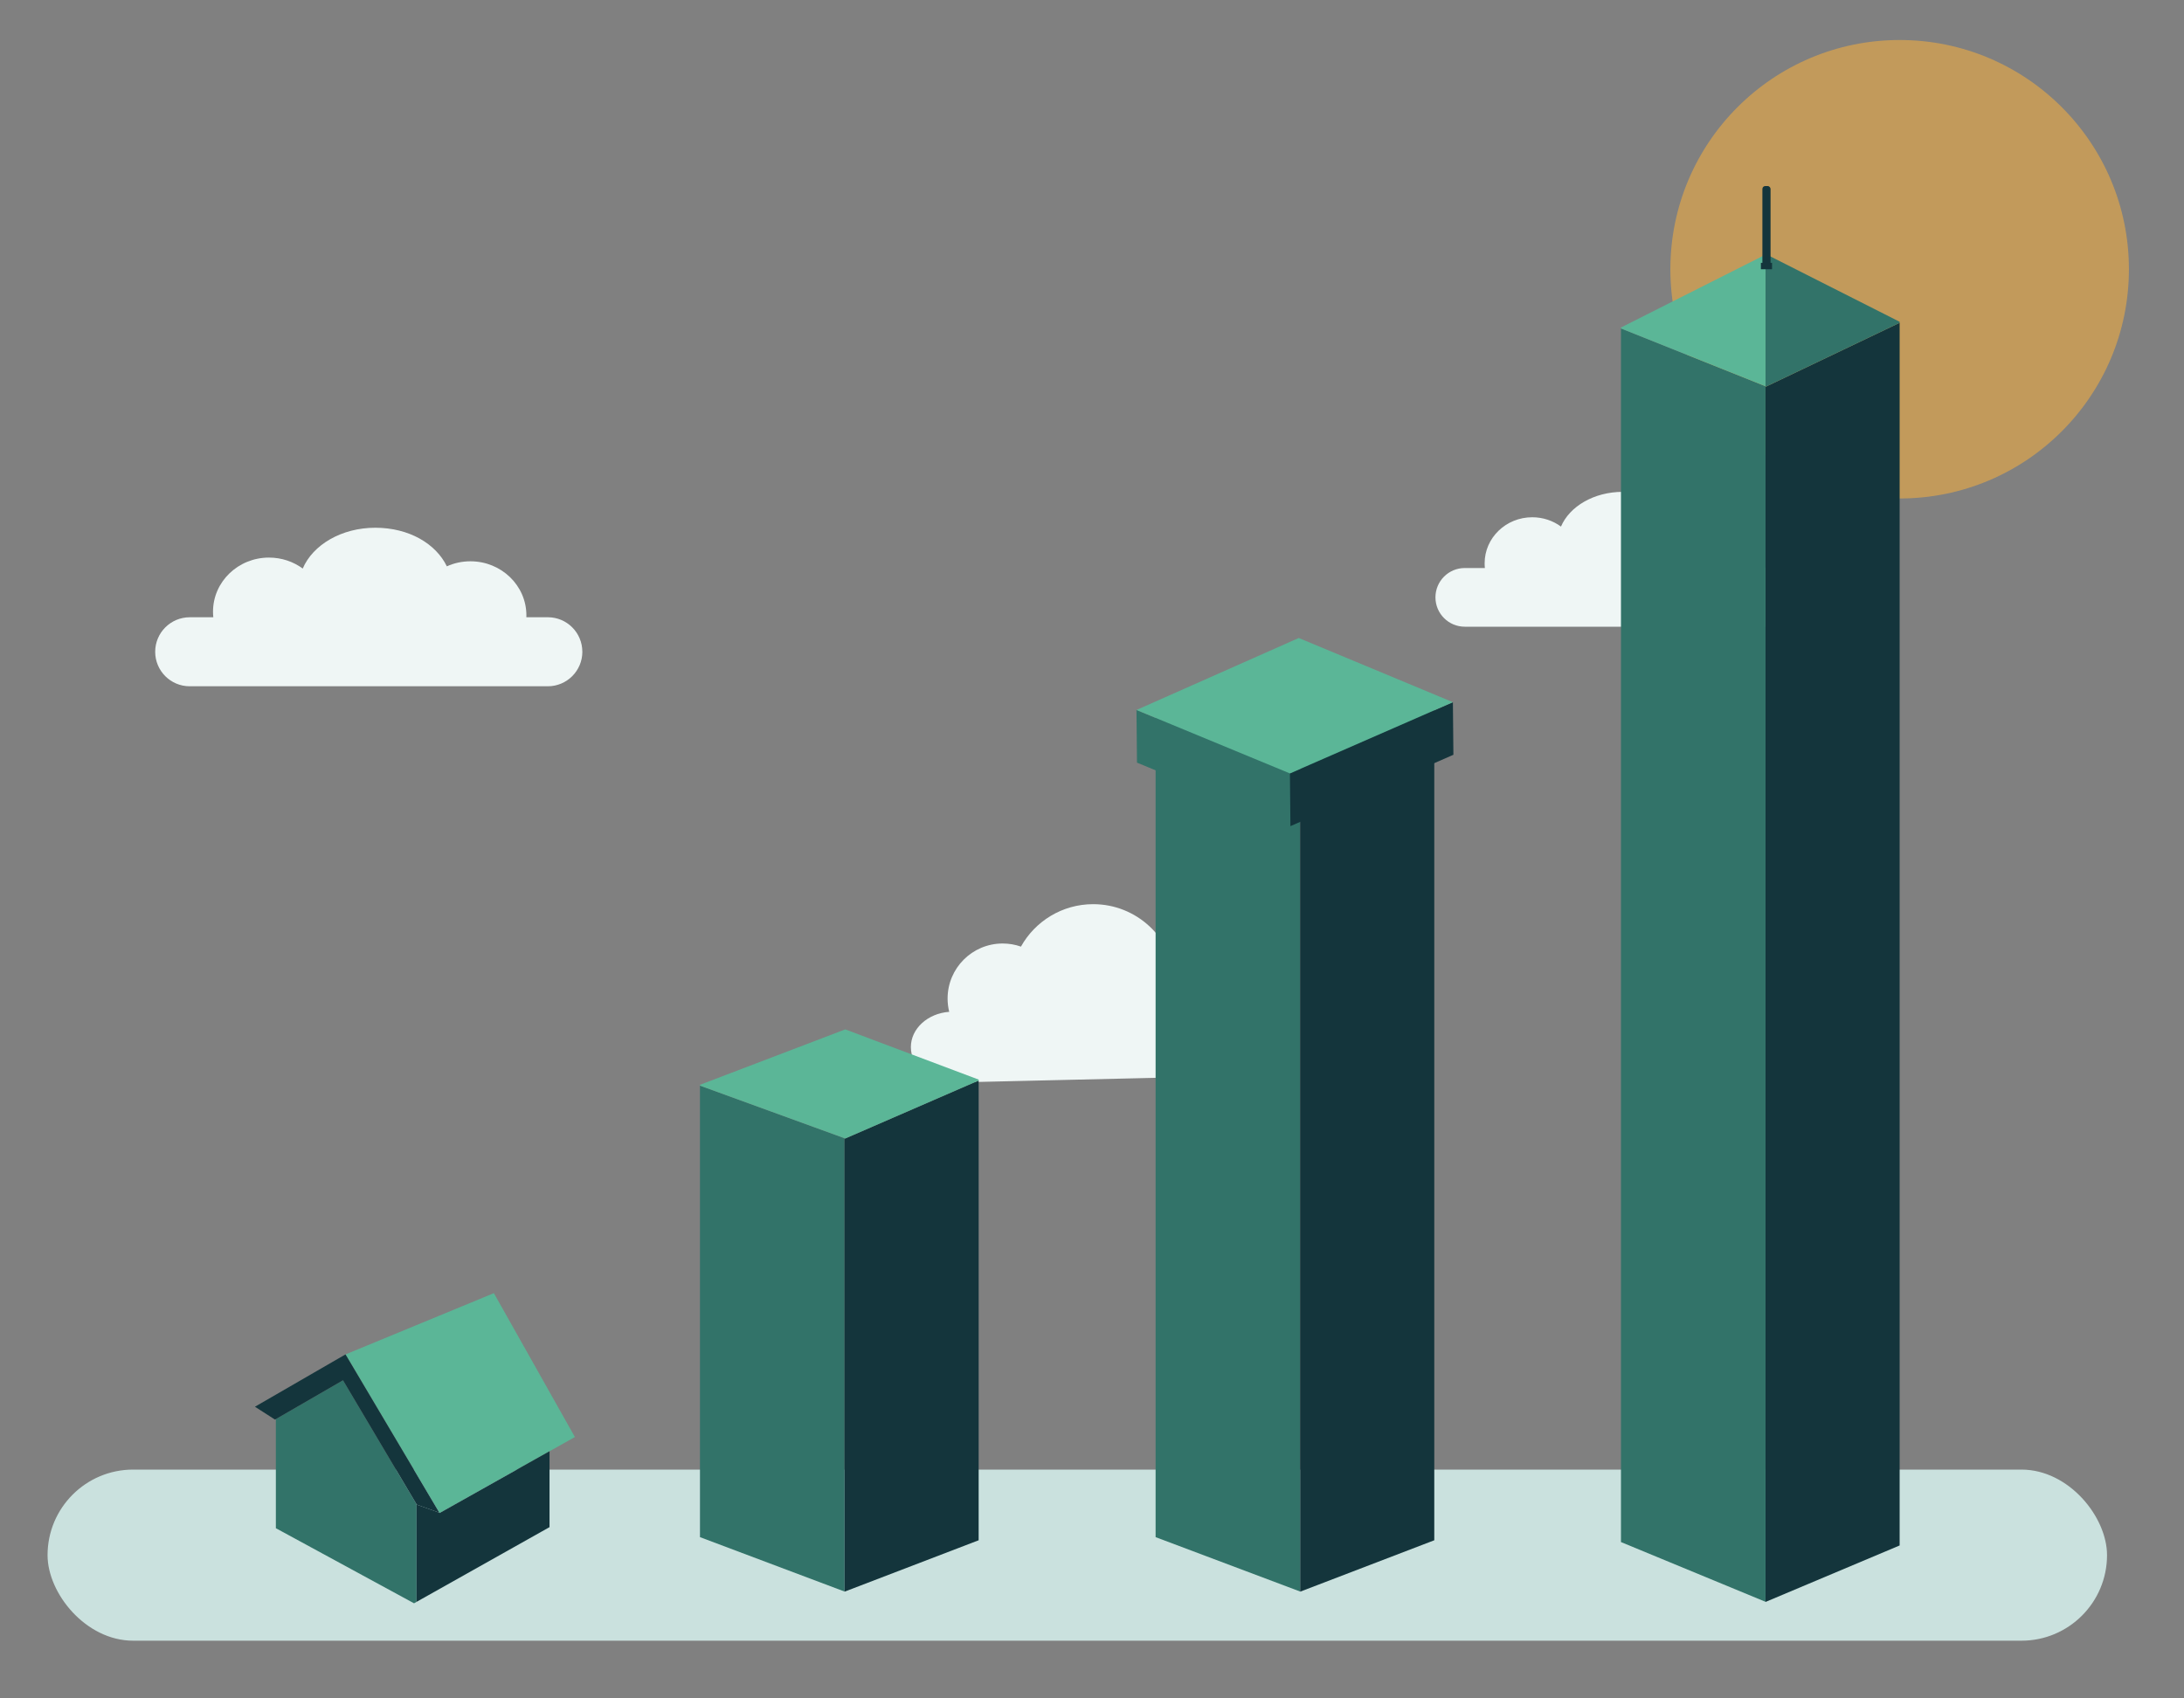 <?xml version="1.0" encoding="UTF-8"?> <svg xmlns="http://www.w3.org/2000/svg" version="1.1" viewBox="0 0 900 700"><rect x="0" y="0" width="900" height="700" fill="#808080" stroke="none"/><defs><style> .st0 { fill: none; } .st1 { fill: #5bb697; } .st2 { fill: #327369; } .st3 { fill: #cae1de; } .st4 { fill: #14353c; } .st5 { fill: #c29a5b; } .st6 { fill: #eff6f5; } </style></defs><g id="Background"><circle class="st5" cx="782.82" cy="110.97" r="94.48"></circle><path class="st6" d="M392.65,446.16c-9.56,0-17.29-6.53-17.29-14.59,0-7.64,6.95-13.9,15.8-14.54-.44-1.75-.67-3.58-.67-5.46,0-12.54,10.16-22.7,22.7-22.7,2.64,0,5.18.45,7.53,1.28,5.82-10.43,16.96-17.49,29.76-17.49,17.91,0,32.58,13.81,33.95,31.38.39-.02.78-.03,1.18-.03,11.94,0,21.62,8.95,21.62,20s-9.67,20-21.62,20l-92.96,2.16Z"></path><path class="st6" d="M239.98,268.63c0,3.92-1.6,7.49-4.17,10.05-2.57,2.57-6.13,4.17-10.05,4.17H78.17c-7.86,0-14.22-6.36-14.22-14.22,0-3.92,1.6-7.49,4.17-10.05,2.57-2.57,6.13-4.17,10.05-4.17h9.73c-.08-.75-.12-1.52-.12-2.31,0-12.31,10.33-22.29,23.06-22.29,5.23,0,10.05,1.68,13.91,4.52,4.17-9.78,15.99-16.82,29.9-16.82s25,6.61,29.49,15.91c2.95-1.34,6.24-2.08,9.72-2.08,12.73,0,23.06,9.98,23.06,22.29,0,.26,0,.51-.02.77h8.85c7.86,0,14.22,6.36,14.22,14.22Z"></path><path class="st6" d="M741.27,246.21c0,3.33-1.36,6.37-3.54,8.55-2.18,2.18-5.22,3.54-8.55,3.54h-125.55c-6.68,0-12.1-5.41-12.1-12.1,0-3.33,1.36-6.37,3.54-8.55,2.18-2.18,5.22-3.54,8.55-3.54h8.28c-.07-.64-.1-1.29-.1-1.96,0-10.48,8.79-18.96,19.62-18.96,4.45,0,8.55,1.43,11.84,3.84,3.54-8.32,13.6-14.31,25.44-14.31s21.27,5.62,25.08,13.54c2.51-1.14,5.31-1.77,8.27-1.77,10.83,0,19.62,8.49,19.62,18.96,0,.22,0,.43-.01.65h7.53c6.68,0,12.1,5.41,12.1,12.1Z"></path><rect class="st3" x="19.6" y="605.7" width="848.68" height="70.52" rx="35.26" ry="35.26"></rect></g><g id="Art"><line class="st0" x1="153" y1="661.37" x2="151.96" y2="660.81"></line><g><polygon class="st2" points="535.78 311.75 535.78 655.96 476.21 633.54 476.21 290.07 535.78 311.75"></polygon><polygon class="st4" points="591.05 287.96 591.05 634.83 535.85 655.99 535.78 655.96 535.78 311.98 536.07 311.86 591.05 287.96"></polygon><line class="st0" x1="666.57" y1="182.61" x2="666.13" y2="182.44"></line><line class="st0" x1="591.52" y1="287.74" x2="591.05" y2="287.96"></line><line class="st0" x1="591.52" y1="287.74" x2="591.05" y2="287.57"></line><line class="st0" x1="536.09" y1="266.89" x2="535.78" y2="266.77"></line><polygon class="st0" points="591.05 287.57 591.05 287.96 536.07 311.86 535.78 311.75 476.21 290.07 476.21 289.73 535.78 267 536.09 266.89 591.05 287.57"></polygon><line class="st0" x1="537.74" y1="265.67" x2="537.43" y2="265.55"></line><line class="st0" x1="666.57" y1="182.27" x2="666.13" y2="182.44"></line><polygon class="st4" points="782.82 133.05 782.82 636.97 727.62 660.22 727.55 660.19 727.55 159.45 727.82 159.31 727.84 159.31 782.82 133.05"></polygon><line class="st0" x1="667.98" y1="135.37" x2="667.52" y2="135.18"></line><g><polygon class="st2" points="727.55 159.19 727.55 660.19 667.98 635.57 667.98 135.37 727.55 159.19"></polygon><polygon class="st2" points="782.82 132.62 782.82 133.05 727.84 159.31 727.82 159.31 727.55 159.19 727.55 104.94 727.84 104.82 782.82 132.62"></polygon></g><polygon class="st1" points="727.55 104.94 727.55 159.19 667.98 135.37 667.98 134.99 727.55 104.94"></polygon><line class="st0" x1="667.98" y1="134.99" x2="667.52" y2="135.18"></line><polygon class="st2" points="171.65 619.98 171.65 660.22 170.62 660.81 113.68 629.86 113.68 584.88 141.35 568.89 171.65 619.98"></polygon><polygon class="st1" points="236.91 592.28 226.45 598.15 181.27 623.53 181.08 623.47 181.06 623.47 171.65 607.59 146.83 565.73 142.38 558.23 203.52 532.98 203.52 532.98 236.91 592.28"></polygon><polygon class="st4" points="181.06 623.47 171.76 620.15 171.65 619.98 141.35 568.89 113.68 584.88 113.32 585.09 105.06 579.79 113.68 574.81 136.89 561.39 142.38 558.23 146.83 565.73 171.65 607.59 181.06 623.47"></polygon><polygon class="st4" points="226.45 598.15 226.45 629.42 171.65 660.22 171.65 620.12 171.76 620.15 181.06 623.47 181.08 623.47 181.15 623.6 181.27 623.53 226.45 598.15"></polygon><line class="st0" x1="113.68" y1="585.31" x2="113.32" y2="585.09"></line><polygon class="st2" points="348.02 469.13 348.02 655.96 288.45 633.54 288.45 447.45 348.02 469.13"></polygon><polygon class="st4" points="403.29 445.34 403.29 634.83 348.09 655.99 348.02 655.96 348.02 469.36 348.31 469.24 403.29 445.34"></polygon><line class="st0" x1="399.66" y1="445.12" x2="399.18" y2="445.34"></line><line class="st0" x1="399.66" y1="445.12" x2="399.18" y2="444.96"></line><line class="st0" x1="348.32" y1="424.27" x2="348.02" y2="424.15"></line><polygon class="st1" points="403.29 444.96 403.29 445.34 348.31 469.24 348.02 469.13 288.45 447.45 288.45 447.11 348.02 424.38 348.32 424.27 403.29 444.96"></polygon><line class="st0" x1="349.97" y1="423.05" x2="349.67" y2="422.93"></line><g><polygon class="st2" points="468.33 292.62 468.54 314.32 531.77 340.5 531.56 318.77 468.33 292.62"></polygon><polygon class="st4" points="598.72 289.41 598.93 311.08 531.77 340.5 531.56 318.77 598.72 289.41"></polygon><polygon class="st1" points="468.33 292.62 535.2 262.95 598.72 289.41 531.56 318.77 468.33 292.62"></polygon></g><rect class="st4" x="726.26" y="76.68" width="3.36" height="33.85" rx="1.18" ry="1.18"></rect><rect class="st4" x="725.64" y="108.33" width="4.6" height="2.64"></rect></g></g></svg> 